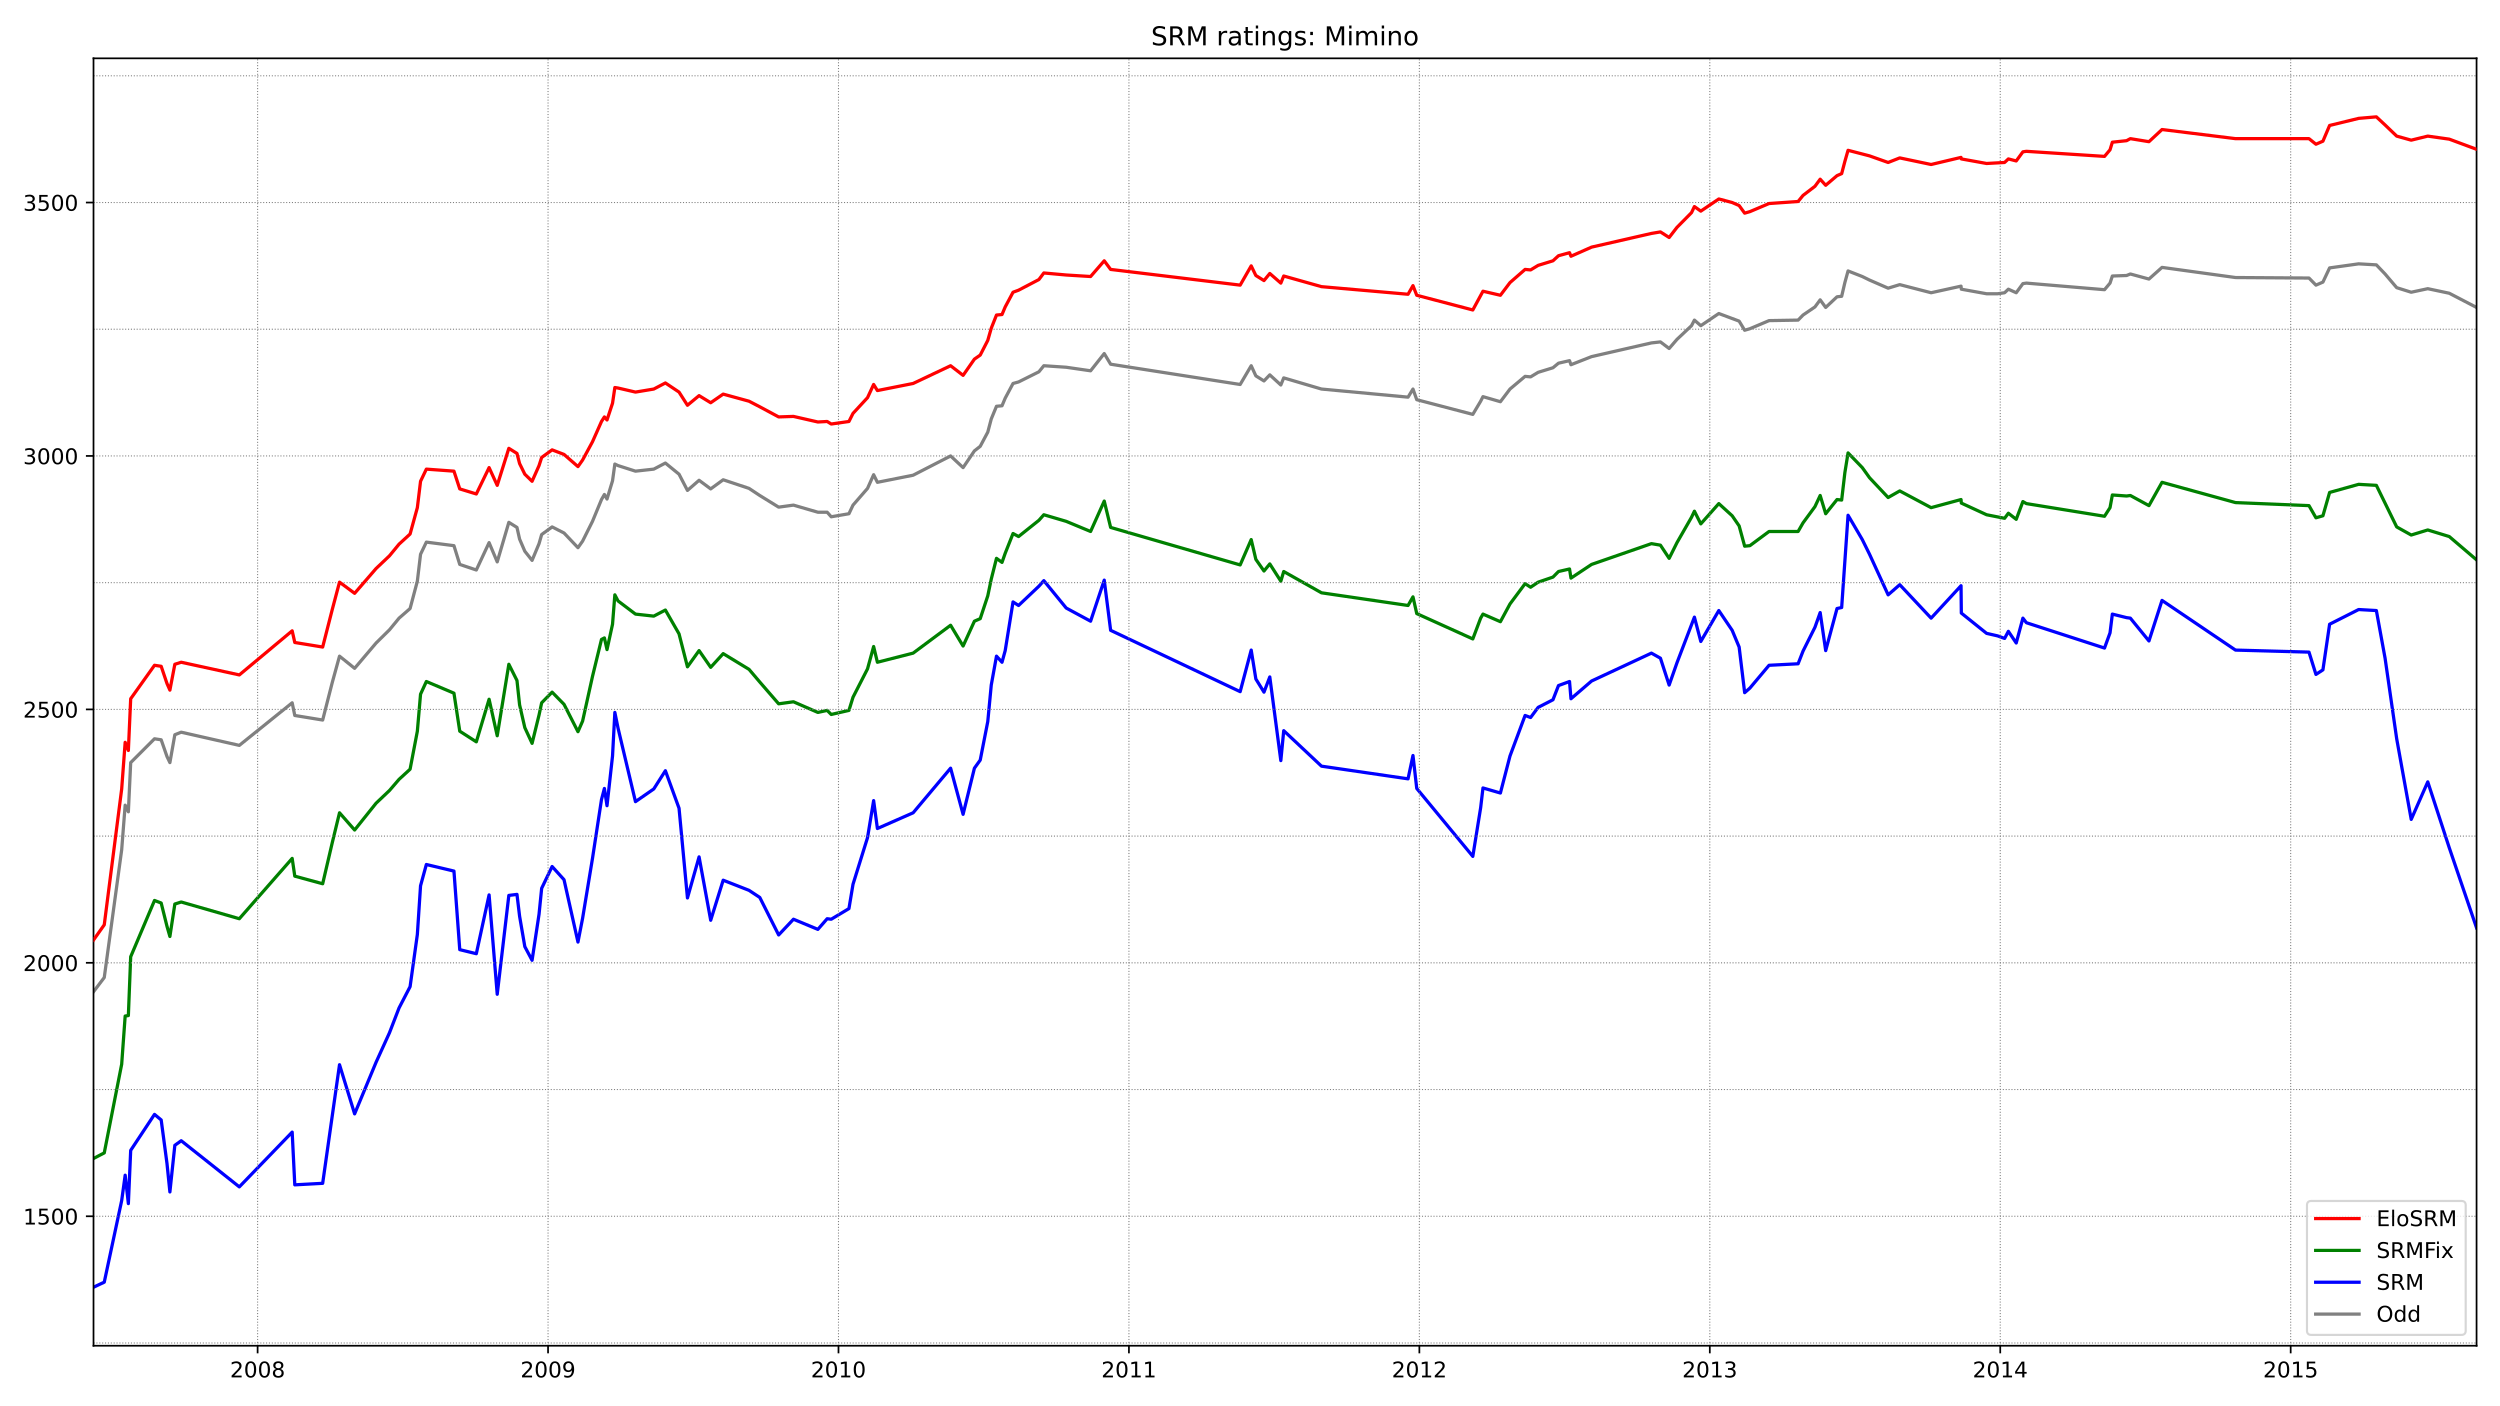 <?xml version="1.0" encoding="utf-8" standalone="no"?>
<!DOCTYPE svg PUBLIC "-//W3C//DTD SVG 1.1//EN"
  "http://www.w3.org/Graphics/SVG/1.1/DTD/svg11.dtd">
<!-- Created with matplotlib (https://matplotlib.org/) -->
<svg height="648pt" version="1.1" viewBox="0 0 1152 648" width="1152pt" xmlns="http://www.w3.org/2000/svg" xmlns:xlink="http://www.w3.org/1999/xlink">
 <defs>
  <style type="text/css">*{stroke-linecap:butt;stroke-linejoin:round;}</style>
 </defs>
 <g id="figure_1">
  <g id="patch_1">
   <path d="M 0 648 
L 1152 648 
L 1152 0 
L 0 0 
z
" style="fill:#ffffff;"/>
  </g>
  <g id="axes_1">
   <g id="patch_2">
    <path d="M 43.09 620.12 
L 1141.2 620.12 
L 1141.2 26.88 
L 43.09 26.88 
z
" style="fill:#ffffff;"/>
   </g>
   <g id="line2d_1">
    <path clip-path="url(#pd4ea4cf819)" d="M 43.09 456.984 
L 48.042 450.444 
L 56.072 391.585 
L 57.678 371.031 
L 59.15 374.068 
L 60.221 351.411 
L 71.195 340.434 
L 74.273 340.901 
L 76.95 348.609 
L 78.288 351.411 
L 80.564 338.565 
L 83.508 337.397 
L 110.275 343.47 
L 134.633 323.85 
L 135.837 329.69 
L 148.685 331.792 
L 153.102 314.508 
L 156.448 302.362 
L 163.407 307.968 
L 173.311 296.289 
L 179.467 290.217 
L 183.884 284.844 
L 188.969 280.407 
L 192.315 267.794 
L 193.787 255.415 
L 196.464 249.809 
L 209.178 251.444 
L 211.855 260.086 
L 219.484 262.655 
L 225.372 250.043 
L 229.12 258.918 
L 234.473 240.7 
L 238.22 243.036 
L 239.425 248.408 
L 241.834 254.013 
L 245.18 258.218 
L 248.392 250.51 
L 249.596 246.306 
L 254.414 242.802 
L 259.901 245.605 
L 266.326 252.378 
L 268.467 249.342 
L 273.017 240.233 
L 277.166 230.189 
L 278.504 227.854 
L 279.709 229.956 
L 282.252 221.547 
L 283.322 213.84 
L 284.795 214.54 
L 292.825 217.11 
L 301.256 216.175 
L 306.61 213.373 
L 312.9 218.511 
L 316.781 225.985 
L 322.134 221.314 
L 327.488 225.285 
L 333.243 221.08 
L 345.154 225.051 
L 350.106 228.321 
L 358.805 233.693 
L 365.631 232.759 
L 376.873 236.029 
L 381.155 236.029 
L 383.029 238.131 
L 391.193 236.729 
L 393.067 232.759 
L 399.758 225.051 
L 402.569 218.745 
L 404.309 222.248 
L 420.77 218.978 
L 438.035 210.103 
L 443.79 215.475 
L 449.009 207.767 
L 451.686 205.665 
L 455.166 199.125 
L 456.772 193.052 
L 459.181 187.213 
L 461.724 186.979 
L 463.196 183.476 
L 466.809 176.702 
L 469.352 176.002 
L 478.72 171.33 
L 480.996 168.527 
L 491.301 169.228 
L 502.543 170.863 
L 508.833 162.922 
L 511.778 167.827 
L 571.468 177.169 
L 576.553 168.527 
L 578.695 173.199 
L 582.442 175.535 
L 585.119 172.732 
L 590.204 177.403 
L 591.543 174.133 
L 608.941 179.272 
L 648.824 183.009 
L 651.099 179.272 
L 652.839 184.177 
L 678.669 190.95 
L 682.282 184.877 
L 683.353 182.775 
L 691.383 185.111 
L 695.8 179.272 
L 702.759 173.432 
L 705.302 173.666 
L 708.782 171.564 
L 715.607 169.462 
L 718.15 167.36 
L 723.236 166.192 
L 723.905 168.06 
L 733.407 164.323 
L 760.977 158.017 
L 765.126 157.55 
L 769.141 160.586 
L 772.754 156.382 
L 779.446 150.076 
L 780.784 147.506 
L 783.729 150.076 
L 792.026 144.47 
L 801.395 147.973 
L 803.938 152.178 
L 806.347 151.477 
L 815.18 147.74 
L 828.563 147.506 
L 830.838 145.171 
L 836.326 141.434 
L 838.735 138.164 
L 841.277 141.667 
L 846.497 136.762 
L 848.638 136.529 
L 850.111 130.222 
L 851.583 124.85 
L 858.141 127.419 
L 861.486 129.054 
L 870.052 132.792 
L 875.405 131.157 
L 889.859 134.894 
L 903.644 131.857 
L 903.778 133.259 
L 915.422 135.361 
L 920.507 135.361 
L 923.719 134.894 
L 925.459 133.259 
L 929.073 134.894 
L 932.151 130.689 
L 933.757 130.456 
L 969.758 133.492 
L 972.301 130.456 
L 973.372 127.186 
L 979.93 126.952 
L 981.67 126.252 
L 990.235 128.587 
L 996.258 123.215 
L 1030.118 127.887 
L 1063.978 128.12 
L 1067.19 131.39 
L 1070.402 129.989 
L 1073.48 123.449 
L 1086.863 121.58 
L 1095.027 122.047 
L 1099.042 126.252 
L 1104.396 132.558 
L 1111.087 134.66 
L 1118.716 133.025 
L 1128.62 135.127 
L 1141.2 141.667 
L 1141.2 141.667 
" style="fill:none;stroke:#808080;stroke-linecap:square;stroke-width:1.5;"/>
   </g>
   <g id="line2d_2">
    <path clip-path="url(#pd4ea4cf819)" d="M 43.09 593.155 
L 48.042 590.819 
L 56.072 553.214 
L 57.678 541.536 
L 59.15 554.616 
L 60.221 530.091 
L 71.195 513.508 
L 74.273 516.077 
L 76.95 536.164 
L 78.288 549.244 
L 80.564 527.755 
L 83.508 525.653 
L 110.275 546.908 
L 134.633 521.683 
L 135.837 545.974 
L 148.685 545.273 
L 156.448 490.618 
L 163.407 513.274 
L 173.311 489.45 
L 179.467 475.903 
L 183.884 464.458 
L 188.969 454.649 
L 192.315 430.591 
L 193.787 408.168 
L 196.464 398.359 
L 209.178 401.395 
L 211.855 437.598 
L 219.484 439.467 
L 225.372 412.373 
L 229.12 458.152 
L 234.473 412.606 
L 238.22 412.139 
L 239.425 422.183 
L 241.834 436.197 
L 245.18 442.503 
L 248.392 421.248 
L 249.596 409.336 
L 254.414 399.293 
L 259.901 405.366 
L 266.326 434.095 
L 268.467 423.117 
L 273.017 395.556 
L 277.166 368.462 
L 278.504 363.323 
L 279.709 371.265 
L 282.252 348.375 
L 283.322 328.288 
L 284.795 335.529 
L 292.825 369.396 
L 301.256 363.557 
L 306.61 355.148 
L 312.9 372.433 
L 316.781 413.774 
L 322.134 394.855 
L 327.488 424.051 
L 333.243 405.599 
L 345.154 410.271 
L 350.106 413.541 
L 358.805 430.825 
L 365.631 423.584 
L 376.873 428.255 
L 381.155 423.35 
L 383.029 423.584 
L 391.193 418.679 
L 393.067 407.468 
L 399.758 385.98 
L 402.569 368.929 
L 404.309 381.775 
L 420.77 374.535 
L 438.035 353.981 
L 443.79 375.235 
L 449.009 353.981 
L 451.686 350.244 
L 455.166 332.492 
L 456.772 315.675 
L 459.181 302.362 
L 461.724 305.165 
L 463.196 299.793 
L 466.809 277.37 
L 469.352 279.005 
L 478.72 270.13 
L 480.996 267.56 
L 491.301 280.173 
L 502.543 286.246 
L 508.833 267.327 
L 511.778 290.45 
L 571.468 318.712 
L 576.553 299.559 
L 578.695 312.873 
L 582.442 318.945 
L 585.119 311.938 
L 590.204 350.477 
L 591.543 336.697 
L 608.941 353.046 
L 648.824 358.886 
L 651.099 348.141 
L 652.839 363.323 
L 678.669 394.622 
L 682.282 372.199 
L 683.353 363.09 
L 691.383 365.426 
L 695.8 348.375 
L 702.759 329.69 
L 705.302 330.624 
L 708.782 325.952 
L 715.607 322.449 
L 718.15 315.909 
L 723.236 314.04 
L 723.905 321.982 
L 733.407 313.807 
L 760.977 300.961 
L 765.126 303.296 
L 769.141 315.675 
L 772.754 305.398 
L 780.784 284.377 
L 783.729 295.589 
L 792.026 281.341 
L 798.183 290.45 
L 801.395 298.158 
L 803.938 319.179 
L 806.347 317.077 
L 815.18 306.566 
L 828.563 305.866 
L 830.838 300.026 
L 836.326 289.049 
L 838.735 282.275 
L 841.277 299.793 
L 846.497 280.407 
L 848.638 279.94 
L 851.583 237.43 
L 858.141 248.641 
L 861.486 255.415 
L 870.052 274.1 
L 875.405 269.429 
L 889.859 284.844 
L 903.644 269.896 
L 903.778 282.509 
L 915.422 291.852 
L 920.507 293.019 
L 923.719 294.187 
L 925.459 290.917 
L 929.073 296.289 
L 932.151 284.844 
L 933.757 286.947 
L 969.758 298.625 
L 972.301 291.618 
L 973.372 282.976 
L 979.93 284.611 
L 981.67 284.844 
L 990.235 295.355 
L 996.258 276.67 
L 1030.118 299.559 
L 1063.978 300.494 
L 1067.19 310.771 
L 1070.402 308.668 
L 1073.48 287.647 
L 1086.863 280.874 
L 1095.027 281.341 
L 1099.042 303.296 
L 1104.396 340.434 
L 1111.087 377.571 
L 1118.716 360.287 
L 1128.62 390.651 
L 1141.2 427.555 
L 1141.2 427.555 
" style="fill:none;stroke:#0000ff;stroke-linecap:square;stroke-width:1.5;"/>
   </g>
   <g id="matplotlib.axis_1">
    <g id="xtick_1">
     <g id="line2d_3">
      <defs>
       <path d="M 0 0 
L 0 3.5 
" id="mccb95fe9ce" style="stroke:#000000;stroke-width:0.8;"/>
      </defs>
      <g>
       <use style="stroke:#000000;stroke-width:0.8;" x="118.706" xlink:href="#mccb95fe9ce" y="620.12"/>
      </g>
     </g>
     <g id="text_1">
      <!-- 2008 -->
      <g transform="translate(105.981 634.718)scale(0.1 -0.1)">
       <defs>
        <path d="M 19.188 8.297 
L 53.609 8.297 
L 53.609 0 
L 7.328 0 
L 7.328 8.297 
Q 12.938 14.109 22.625 23.891 
Q 32.328 33.688 34.812 36.531 
Q 39.547 41.844 41.422 45.531 
Q 43.312 49.219 43.312 52.781 
Q 43.312 58.594 39.234 62.25 
Q 35.156 65.922 28.609 65.922 
Q 23.969 65.922 18.812 64.312 
Q 13.672 62.703 7.812 59.422 
L 7.812 69.391 
Q 13.766 71.781 18.938 73 
Q 24.125 74.219 28.422 74.219 
Q 39.75 74.219 46.484 68.547 
Q 53.219 62.891 53.219 53.422 
Q 53.219 48.922 51.531 44.891 
Q 49.859 40.875 45.406 35.406 
Q 44.188 33.984 37.641 27.219 
Q 31.109 20.453 19.188 8.297 
z
" id="DejaVuSans-50"/>
        <path d="M 31.781 66.406 
Q 24.172 66.406 20.328 58.906 
Q 16.5 51.422 16.5 36.375 
Q 16.5 21.391 20.328 13.891 
Q 24.172 6.391 31.781 6.391 
Q 39.453 6.391 43.281 13.891 
Q 47.125 21.391 47.125 36.375 
Q 47.125 51.422 43.281 58.906 
Q 39.453 66.406 31.781 66.406 
z
M 31.781 74.219 
Q 44.047 74.219 50.516 64.516 
Q 56.984 54.828 56.984 36.375 
Q 56.984 17.969 50.516 8.266 
Q 44.047 -1.422 31.781 -1.422 
Q 19.531 -1.422 13.062 8.266 
Q 6.594 17.969 6.594 36.375 
Q 6.594 54.828 13.062 64.516 
Q 19.531 74.219 31.781 74.219 
z
" id="DejaVuSans-48"/>
        <path d="M 31.781 34.625 
Q 24.75 34.625 20.719 30.859 
Q 16.703 27.094 16.703 20.516 
Q 16.703 13.922 20.719 10.156 
Q 24.75 6.391 31.781 6.391 
Q 38.812 6.391 42.859 10.172 
Q 46.922 13.969 46.922 20.516 
Q 46.922 27.094 42.891 30.859 
Q 38.875 34.625 31.781 34.625 
z
M 21.922 38.812 
Q 15.578 40.375 12.031 44.719 
Q 8.5 49.078 8.5 55.328 
Q 8.5 64.062 14.719 69.141 
Q 20.953 74.219 31.781 74.219 
Q 42.672 74.219 48.875 69.141 
Q 55.078 64.062 55.078 55.328 
Q 55.078 49.078 51.531 44.719 
Q 48 40.375 41.703 38.812 
Q 48.828 37.156 52.797 32.312 
Q 56.781 27.484 56.781 20.516 
Q 56.781 9.906 50.312 4.234 
Q 43.844 -1.422 31.781 -1.422 
Q 19.734 -1.422 13.25 4.234 
Q 6.781 9.906 6.781 20.516 
Q 6.781 27.484 10.781 32.312 
Q 14.797 37.156 21.922 38.812 
z
M 18.312 54.391 
Q 18.312 48.734 21.844 45.562 
Q 25.391 42.391 31.781 42.391 
Q 38.141 42.391 41.719 45.562 
Q 45.312 48.734 45.312 54.391 
Q 45.312 60.062 41.719 63.234 
Q 38.141 66.406 31.781 66.406 
Q 25.391 66.406 21.844 63.234 
Q 18.312 60.062 18.312 54.391 
z
" id="DejaVuSans-56"/>
       </defs>
       <use xlink:href="#DejaVuSans-50"/>
       <use x="63.623" xlink:href="#DejaVuSans-48"/>
       <use x="127.246" xlink:href="#DejaVuSans-48"/>
       <use x="190.869" xlink:href="#DejaVuSans-56"/>
      </g>
     </g>
    </g>
    <g id="xtick_2">
     <g id="line2d_4">
      <g>
       <use style="stroke:#000000;stroke-width:0.8;" x="252.541" xlink:href="#mccb95fe9ce" y="620.12"/>
      </g>
     </g>
     <g id="text_2">
      <!-- 2009 -->
      <g transform="translate(239.816 634.718)scale(0.1 -0.1)">
       <defs>
        <path d="M 10.984 1.516 
L 10.984 10.5 
Q 14.703 8.734 18.5 7.812 
Q 22.312 6.891 25.984 6.891 
Q 35.75 6.891 40.891 13.453 
Q 46.047 20.016 46.781 33.406 
Q 43.953 29.203 39.594 26.953 
Q 35.25 24.703 29.984 24.703 
Q 19.047 24.703 12.672 31.312 
Q 6.297 37.938 6.297 49.422 
Q 6.297 60.641 12.938 67.422 
Q 19.578 74.219 30.609 74.219 
Q 43.266 74.219 49.922 64.516 
Q 56.594 54.828 56.594 36.375 
Q 56.594 19.141 48.406 8.859 
Q 40.234 -1.422 26.422 -1.422 
Q 22.703 -1.422 18.891 -0.688 
Q 15.094 0.047 10.984 1.516 
z
M 30.609 32.422 
Q 37.25 32.422 41.125 36.953 
Q 45.016 41.5 45.016 49.422 
Q 45.016 57.281 41.125 61.844 
Q 37.25 66.406 30.609 66.406 
Q 23.969 66.406 20.094 61.844 
Q 16.219 57.281 16.219 49.422 
Q 16.219 41.5 20.094 36.953 
Q 23.969 32.422 30.609 32.422 
z
" id="DejaVuSans-57"/>
       </defs>
       <use xlink:href="#DejaVuSans-50"/>
       <use x="63.623" xlink:href="#DejaVuSans-48"/>
       <use x="127.246" xlink:href="#DejaVuSans-48"/>
       <use x="190.869" xlink:href="#DejaVuSans-57"/>
      </g>
     </g>
    </g>
    <g id="xtick_3">
     <g id="line2d_5">
      <g>
       <use style="stroke:#000000;stroke-width:0.8;" x="386.375" xlink:href="#mccb95fe9ce" y="620.12"/>
      </g>
     </g>
     <g id="text_3">
      <!-- 2010 -->
      <g transform="translate(373.65 634.718)scale(0.1 -0.1)">
       <defs>
        <path d="M 12.406 8.297 
L 28.516 8.297 
L 28.516 63.922 
L 10.984 60.406 
L 10.984 69.391 
L 28.422 72.906 
L 38.281 72.906 
L 38.281 8.297 
L 54.391 8.297 
L 54.391 0 
L 12.406 0 
z
" id="DejaVuSans-49"/>
       </defs>
       <use xlink:href="#DejaVuSans-50"/>
       <use x="63.623" xlink:href="#DejaVuSans-48"/>
       <use x="127.246" xlink:href="#DejaVuSans-49"/>
       <use x="190.869" xlink:href="#DejaVuSans-48"/>
      </g>
     </g>
    </g>
    <g id="xtick_4">
     <g id="line2d_6">
      <g>
       <use style="stroke:#000000;stroke-width:0.8;" x="520.209" xlink:href="#mccb95fe9ce" y="620.12"/>
      </g>
     </g>
     <g id="text_4">
      <!-- 2011 -->
      <g transform="translate(507.484 634.718)scale(0.1 -0.1)">
       <use xlink:href="#DejaVuSans-50"/>
       <use x="63.623" xlink:href="#DejaVuSans-48"/>
       <use x="127.246" xlink:href="#DejaVuSans-49"/>
       <use x="190.869" xlink:href="#DejaVuSans-49"/>
      </g>
     </g>
    </g>
    <g id="xtick_5">
     <g id="line2d_7">
      <g>
       <use style="stroke:#000000;stroke-width:0.8;" x="654.043" xlink:href="#mccb95fe9ce" y="620.12"/>
      </g>
     </g>
     <g id="text_5">
      <!-- 2012 -->
      <g transform="translate(641.318 634.718)scale(0.1 -0.1)">
       <use xlink:href="#DejaVuSans-50"/>
       <use x="63.623" xlink:href="#DejaVuSans-48"/>
       <use x="127.246" xlink:href="#DejaVuSans-49"/>
       <use x="190.869" xlink:href="#DejaVuSans-50"/>
      </g>
     </g>
    </g>
    <g id="xtick_6">
     <g id="line2d_8">
      <g>
       <use style="stroke:#000000;stroke-width:0.8;" x="787.878" xlink:href="#mccb95fe9ce" y="620.12"/>
      </g>
     </g>
     <g id="text_6">
      <!-- 2013 -->
      <g transform="translate(775.153 634.718)scale(0.1 -0.1)">
       <defs>
        <path d="M 40.578 39.312 
Q 47.656 37.797 51.625 33 
Q 55.609 28.219 55.609 21.188 
Q 55.609 10.406 48.188 4.484 
Q 40.766 -1.422 27.094 -1.422 
Q 22.516 -1.422 17.656 -0.516 
Q 12.797 0.391 7.625 2.203 
L 7.625 11.719 
Q 11.719 9.328 16.594 8.109 
Q 21.484 6.891 26.812 6.891 
Q 36.078 6.891 40.938 10.547 
Q 45.797 14.203 45.797 21.188 
Q 45.797 27.641 41.281 31.266 
Q 36.766 34.906 28.719 34.906 
L 20.219 34.906 
L 20.219 43.016 
L 29.109 43.016 
Q 36.375 43.016 40.234 45.922 
Q 44.094 48.828 44.094 54.297 
Q 44.094 59.906 40.109 62.906 
Q 36.141 65.922 28.719 65.922 
Q 24.656 65.922 20.016 65.031 
Q 15.375 64.156 9.812 62.312 
L 9.812 71.094 
Q 15.438 72.656 20.344 73.438 
Q 25.25 74.219 29.594 74.219 
Q 40.828 74.219 47.359 69.109 
Q 53.906 64.016 53.906 55.328 
Q 53.906 49.266 50.438 45.094 
Q 46.969 40.922 40.578 39.312 
z
" id="DejaVuSans-51"/>
       </defs>
       <use xlink:href="#DejaVuSans-50"/>
       <use x="63.623" xlink:href="#DejaVuSans-48"/>
       <use x="127.246" xlink:href="#DejaVuSans-49"/>
       <use x="190.869" xlink:href="#DejaVuSans-51"/>
      </g>
     </g>
    </g>
    <g id="xtick_7">
     <g id="line2d_9">
      <g>
       <use style="stroke:#000000;stroke-width:0.8;" x="921.712" xlink:href="#mccb95fe9ce" y="620.12"/>
      </g>
     </g>
     <g id="text_7">
      <!-- 2014 -->
      <g transform="translate(908.987 634.718)scale(0.1 -0.1)">
       <defs>
        <path d="M 37.797 64.312 
L 12.891 25.391 
L 37.797 25.391 
z
M 35.203 72.906 
L 47.609 72.906 
L 47.609 25.391 
L 58.016 25.391 
L 58.016 17.188 
L 47.609 17.188 
L 47.609 0 
L 37.797 0 
L 37.797 17.188 
L 4.891 17.188 
L 4.891 26.703 
z
" id="DejaVuSans-52"/>
       </defs>
       <use xlink:href="#DejaVuSans-50"/>
       <use x="63.623" xlink:href="#DejaVuSans-48"/>
       <use x="127.246" xlink:href="#DejaVuSans-49"/>
       <use x="190.869" xlink:href="#DejaVuSans-52"/>
      </g>
     </g>
    </g>
    <g id="xtick_8">
     <g id="line2d_10">
      <g>
       <use style="stroke:#000000;stroke-width:0.8;" x="1055.546" xlink:href="#mccb95fe9ce" y="620.12"/>
      </g>
     </g>
     <g id="text_8">
      <!-- 2015 -->
      <g transform="translate(1042.821 634.718)scale(0.1 -0.1)">
       <defs>
        <path d="M 10.797 72.906 
L 49.516 72.906 
L 49.516 64.594 
L 19.828 64.594 
L 19.828 46.734 
Q 21.969 47.469 24.109 47.828 
Q 26.266 48.188 28.422 48.188 
Q 40.625 48.188 47.75 41.5 
Q 54.891 34.812 54.891 23.391 
Q 54.891 11.625 47.562 5.094 
Q 40.234 -1.422 26.906 -1.422 
Q 22.312 -1.422 17.547 -0.641 
Q 12.797 0.141 7.719 1.703 
L 7.719 11.625 
Q 12.109 9.234 16.797 8.062 
Q 21.484 6.891 26.703 6.891 
Q 35.156 6.891 40.078 11.328 
Q 45.016 15.766 45.016 23.391 
Q 45.016 31 40.078 35.438 
Q 35.156 39.891 26.703 39.891 
Q 22.75 39.891 18.812 39.016 
Q 14.891 38.141 10.797 36.281 
z
" id="DejaVuSans-53"/>
       </defs>
       <use xlink:href="#DejaVuSans-50"/>
       <use x="63.623" xlink:href="#DejaVuSans-48"/>
       <use x="127.246" xlink:href="#DejaVuSans-49"/>
       <use x="190.869" xlink:href="#DejaVuSans-53"/>
      </g>
     </g>
    </g>
   </g>
   <g id="matplotlib.axis_2">
    <g id="ytick_1">
     <g id="line2d_11">
      <defs>
       <path d="M 0 0 
L -3.5 0 
" id="m1ebeabcac2" style="stroke:#000000;stroke-width:0.8;"/>
      </defs>
      <g>
       <use style="stroke:#000000;stroke-width:0.8;" x="43.09" xlink:href="#m1ebeabcac2" y="560.455"/>
      </g>
     </g>
     <g id="text_9">
      <!-- 1500 -->
      <g transform="translate(10.64 564.254)scale(0.1 -0.1)">
       <use xlink:href="#DejaVuSans-49"/>
       <use x="63.623" xlink:href="#DejaVuSans-53"/>
       <use x="127.246" xlink:href="#DejaVuSans-48"/>
       <use x="190.869" xlink:href="#DejaVuSans-48"/>
      </g>
     </g>
    </g>
    <g id="ytick_2">
     <g id="line2d_12">
      <g>
       <use style="stroke:#000000;stroke-width:0.8;" x="43.09" xlink:href="#m1ebeabcac2" y="443.671"/>
      </g>
     </g>
     <g id="text_10">
      <!-- 2000 -->
      <g transform="translate(10.64 447.47)scale(0.1 -0.1)">
       <use xlink:href="#DejaVuSans-50"/>
       <use x="63.623" xlink:href="#DejaVuSans-48"/>
       <use x="127.246" xlink:href="#DejaVuSans-48"/>
       <use x="190.869" xlink:href="#DejaVuSans-48"/>
      </g>
     </g>
    </g>
    <g id="ytick_3">
     <g id="line2d_13">
      <g>
       <use style="stroke:#000000;stroke-width:0.8;" x="43.09" xlink:href="#m1ebeabcac2" y="326.887"/>
      </g>
     </g>
     <g id="text_11">
      <!-- 2500 -->
      <g transform="translate(10.64 330.686)scale(0.1 -0.1)">
       <use xlink:href="#DejaVuSans-50"/>
       <use x="63.623" xlink:href="#DejaVuSans-53"/>
       <use x="127.246" xlink:href="#DejaVuSans-48"/>
       <use x="190.869" xlink:href="#DejaVuSans-48"/>
      </g>
     </g>
    </g>
    <g id="ytick_4">
     <g id="line2d_14">
      <g>
       <use style="stroke:#000000;stroke-width:0.8;" x="43.09" xlink:href="#m1ebeabcac2" y="210.103"/>
      </g>
     </g>
     <g id="text_12">
      <!-- 3000 -->
      <g transform="translate(10.64 213.902)scale(0.1 -0.1)">
       <use xlink:href="#DejaVuSans-51"/>
       <use x="63.623" xlink:href="#DejaVuSans-48"/>
       <use x="127.246" xlink:href="#DejaVuSans-48"/>
       <use x="190.869" xlink:href="#DejaVuSans-48"/>
      </g>
     </g>
    </g>
    <g id="ytick_5">
     <g id="line2d_15">
      <g>
       <use style="stroke:#000000;stroke-width:0.8;" x="43.09" xlink:href="#m1ebeabcac2" y="93.318"/>
      </g>
     </g>
     <g id="text_13">
      <!-- 3500 -->
      <g transform="translate(10.64 97.118)scale(0.1 -0.1)">
       <use xlink:href="#DejaVuSans-51"/>
       <use x="63.623" xlink:href="#DejaVuSans-53"/>
       <use x="127.246" xlink:href="#DejaVuSans-48"/>
       <use x="190.869" xlink:href="#DejaVuSans-48"/>
      </g>
     </g>
    </g>
   </g>
   <g id="line2d_16">
    <path clip-path="url(#pd4ea4cf819)" d="M 43.09 533.828 
L 48.042 531.259 
L 56.072 490.385 
L 57.678 468.196 
L 59.15 467.962 
L 60.221 440.868 
L 71.195 414.942 
L 74.273 416.11 
L 76.95 426.854 
L 78.288 431.525 
L 80.564 416.577 
L 83.508 415.643 
L 110.275 423.35 
L 134.633 395.556 
L 135.837 403.731 
L 148.685 407.234 
L 153.102 388.315 
L 156.448 374.535 
L 163.407 382.476 
L 173.311 370.097 
L 179.467 364.258 
L 183.884 359.119 
L 188.969 354.448 
L 192.315 336.93 
L 193.787 319.88 
L 196.464 314.04 
L 209.178 319.413 
L 211.855 336.93 
L 219.484 341.835 
L 225.372 322.215 
L 229.12 339.032 
L 234.473 306.099 
L 238.22 313.573 
L 239.425 324.785 
L 241.834 335.295 
L 245.18 342.536 
L 248.392 329.456 
L 249.596 323.85 
L 254.414 318.945 
L 259.901 324.551 
L 266.326 337.164 
L 268.467 332.259 
L 273.017 311.705 
L 277.166 294.654 
L 278.504 293.954 
L 279.709 299.326 
L 282.252 287.647 
L 283.322 274.1 
L 284.795 276.903 
L 292.825 282.976 
L 301.256 283.91 
L 306.61 281.107 
L 312.9 292.085 
L 316.781 307.267 
L 322.134 299.793 
L 327.488 307.501 
L 333.243 301.194 
L 345.154 308.435 
L 350.106 314.274 
L 358.805 324.317 
L 365.631 323.383 
L 376.873 328.288 
L 381.155 327.354 
L 383.029 329.222 
L 391.193 327.354 
L 393.067 321.281 
L 399.758 308.201 
L 402.569 297.924 
L 404.309 305.165 
L 420.77 300.961 
L 438.035 288.114 
L 443.79 297.691 
L 449.009 286.246 
L 451.686 285.078 
L 455.166 274.567 
L 456.772 266.86 
L 459.181 257.283 
L 461.724 259.152 
L 463.196 254.948 
L 466.809 245.839 
L 469.352 247.24 
L 478.72 239.766 
L 480.996 237.197 
L 491.301 240.233 
L 502.543 244.904 
L 508.833 230.89 
L 511.778 243.036 
L 571.468 260.32 
L 576.553 248.641 
L 578.695 257.751 
L 582.442 263.123 
L 585.119 259.853 
L 590.204 267.794 
L 591.543 263.356 
L 608.941 273.166 
L 648.824 279.005 
L 651.099 275.035 
L 652.839 282.742 
L 678.669 294.421 
L 682.282 284.844 
L 683.353 282.976 
L 691.383 286.479 
L 695.8 278.305 
L 702.759 268.962 
L 705.302 270.597 
L 708.782 268.261 
L 715.607 265.925 
L 718.15 263.356 
L 723.236 262.188 
L 723.905 266.393 
L 733.407 260.086 
L 760.977 250.51 
L 765.126 251.211 
L 769.141 257.283 
L 772.754 250.043 
L 779.446 238.364 
L 780.784 235.562 
L 783.729 241.401 
L 792.026 232.058 
L 798.183 237.664 
L 801.395 242.335 
L 803.938 251.678 
L 806.347 251.444 
L 815.18 244.904 
L 828.563 244.904 
L 830.838 240.934 
L 836.326 233.459 
L 838.735 228.321 
L 841.277 236.729 
L 846.497 230.189 
L 848.638 230.423 
L 850.111 217.81 
L 851.583 208.701 
L 858.141 215.475 
L 861.486 220.146 
L 870.052 229.255 
L 875.405 226.219 
L 889.859 233.927 
L 903.644 230.189 
L 903.778 231.824 
L 915.422 237.197 
L 923.719 238.832 
L 925.459 236.496 
L 929.073 239.299 
L 932.151 231.124 
L 933.757 232.058 
L 969.758 237.897 
L 972.301 233.927 
L 973.372 228.087 
L 979.93 228.555 
L 981.67 228.321 
L 990.235 232.992 
L 996.258 222.248 
L 1030.118 231.591 
L 1063.978 232.992 
L 1067.19 238.598 
L 1070.402 237.664 
L 1073.48 226.92 
L 1086.863 223.182 
L 1095.027 223.65 
L 1104.396 242.802 
L 1111.087 246.539 
L 1118.716 244.204 
L 1128.62 247.24 
L 1141.2 257.984 
L 1141.2 257.984 
" style="fill:none;stroke:#008000;stroke-linecap:square;stroke-width:1.5;"/>
   </g>
   <g id="line2d_17">
    <path clip-path="url(#pd4ea4cf819)" d="M 43.09 618.847 
L 1141.2 618.847 
" style="fill:none;stroke:#808080;stroke-dasharray:0.5,0.825;stroke-dashoffset:0;stroke-width:0.5;"/>
   </g>
   <g id="line2d_18">
    <path clip-path="url(#pd4ea4cf819)" d="M 43.09 560.455 
L 1141.2 560.455 
" style="fill:none;stroke:#808080;stroke-dasharray:0.5,0.825;stroke-dashoffset:0;stroke-width:0.5;"/>
   </g>
   <g id="line2d_19">
    <path clip-path="url(#pd4ea4cf819)" d="M 43.09 502.063 
L 1141.2 502.063 
" style="fill:none;stroke:#808080;stroke-dasharray:0.5,0.825;stroke-dashoffset:0;stroke-width:0.5;"/>
   </g>
   <g id="line2d_20">
    <path clip-path="url(#pd4ea4cf819)" d="M 43.09 443.671 
L 1141.2 443.671 
" style="fill:none;stroke:#808080;stroke-dasharray:0.5,0.825;stroke-dashoffset:0;stroke-width:0.5;"/>
   </g>
   <g id="line2d_21">
    <path clip-path="url(#pd4ea4cf819)" d="M 43.09 385.279 
L 1141.2 385.279 
" style="fill:none;stroke:#808080;stroke-dasharray:0.5,0.825;stroke-dashoffset:0;stroke-width:0.5;"/>
   </g>
   <g id="line2d_22">
    <path clip-path="url(#pd4ea4cf819)" d="M 43.09 326.887 
L 1141.2 326.887 
" style="fill:none;stroke:#808080;stroke-dasharray:0.5,0.825;stroke-dashoffset:0;stroke-width:0.5;"/>
   </g>
   <g id="line2d_23">
    <path clip-path="url(#pd4ea4cf819)" d="M 43.09 268.495 
L 1141.2 268.495 
" style="fill:none;stroke:#808080;stroke-dasharray:0.5,0.825;stroke-dashoffset:0;stroke-width:0.5;"/>
   </g>
   <g id="line2d_24">
    <path clip-path="url(#pd4ea4cf819)" d="M 43.09 210.103 
L 1141.2 210.103 
" style="fill:none;stroke:#808080;stroke-dasharray:0.5,0.825;stroke-dashoffset:0;stroke-width:0.5;"/>
   </g>
   <g id="line2d_25">
    <path clip-path="url(#pd4ea4cf819)" d="M 43.09 151.711 
L 1141.2 151.711 
" style="fill:none;stroke:#808080;stroke-dasharray:0.5,0.825;stroke-dashoffset:0;stroke-width:0.5;"/>
   </g>
   <g id="line2d_26">
    <path clip-path="url(#pd4ea4cf819)" d="M 43.09 93.318 
L 1141.2 93.318 
" style="fill:none;stroke:#808080;stroke-dasharray:0.5,0.825;stroke-dashoffset:0;stroke-width:0.5;"/>
   </g>
   <g id="line2d_27">
    <path clip-path="url(#pd4ea4cf819)" d="M 43.09 34.926 
L 1141.2 34.926 
" style="fill:none;stroke:#808080;stroke-dasharray:0.5,0.825;stroke-dashoffset:0;stroke-width:0.5;"/>
   </g>
   <g id="line2d_28">
    <path clip-path="url(#pd4ea4cf819)" d="M 118.706 620.12 
L 118.706 26.88 
" style="fill:none;stroke:#808080;stroke-dasharray:0.5,0.825;stroke-dashoffset:0;stroke-width:0.5;"/>
   </g>
   <g id="line2d_29">
    <path clip-path="url(#pd4ea4cf819)" d="M 252.541 620.12 
L 252.541 26.88 
" style="fill:none;stroke:#808080;stroke-dasharray:0.5,0.825;stroke-dashoffset:0;stroke-width:0.5;"/>
   </g>
   <g id="line2d_30">
    <path clip-path="url(#pd4ea4cf819)" d="M 386.375 620.12 
L 386.375 26.88 
" style="fill:none;stroke:#808080;stroke-dasharray:0.5,0.825;stroke-dashoffset:0;stroke-width:0.5;"/>
   </g>
   <g id="line2d_31">
    <path clip-path="url(#pd4ea4cf819)" d="M 520.209 620.12 
L 520.209 26.88 
" style="fill:none;stroke:#808080;stroke-dasharray:0.5,0.825;stroke-dashoffset:0;stroke-width:0.5;"/>
   </g>
   <g id="line2d_32">
    <path clip-path="url(#pd4ea4cf819)" d="M 654.043 620.12 
L 654.043 26.88 
" style="fill:none;stroke:#808080;stroke-dasharray:0.5,0.825;stroke-dashoffset:0;stroke-width:0.5;"/>
   </g>
   <g id="line2d_33">
    <path clip-path="url(#pd4ea4cf819)" d="M 787.878 620.12 
L 787.878 26.88 
" style="fill:none;stroke:#808080;stroke-dasharray:0.5,0.825;stroke-dashoffset:0;stroke-width:0.5;"/>
   </g>
   <g id="line2d_34">
    <path clip-path="url(#pd4ea4cf819)" d="M 921.712 620.12 
L 921.712 26.88 
" style="fill:none;stroke:#808080;stroke-dasharray:0.5,0.825;stroke-dashoffset:0;stroke-width:0.5;"/>
   </g>
   <g id="line2d_35">
    <path clip-path="url(#pd4ea4cf819)" d="M 1055.546 620.12 
L 1055.546 26.88 
" style="fill:none;stroke:#808080;stroke-dasharray:0.5,0.825;stroke-dashoffset:0;stroke-width:0.5;"/>
   </g>
   <g id="patch_3">
    <path d="M 43.09 620.12 
L 43.09 26.88 
" style="fill:none;stroke:#000000;stroke-linecap:square;stroke-linejoin:miter;stroke-width:0.8;"/>
   </g>
   <g id="patch_4">
    <path d="M 1141.2 620.12 
L 1141.2 26.88 
" style="fill:none;stroke:#000000;stroke-linecap:square;stroke-linejoin:miter;stroke-width:0.8;"/>
   </g>
   <g id="patch_5">
    <path d="M 43.09 620.12 
L 1141.2 620.12 
" style="fill:none;stroke:#000000;stroke-linecap:square;stroke-linejoin:miter;stroke-width:0.8;"/>
   </g>
   <g id="patch_6">
    <path d="M 43.09 26.88 
L 1141.2 26.88 
" style="fill:none;stroke:#000000;stroke-linecap:square;stroke-linejoin:miter;stroke-width:0.8;"/>
   </g>
   <g id="line2d_36">
    <path clip-path="url(#pd4ea4cf819)" d="M 43.09 433.16 
L 48.042 426.153 
L 56.072 363.557 
L 57.678 342.069 
L 59.15 345.806 
L 60.221 321.982 
L 71.195 306.566 
L 74.273 307.033 
L 76.95 314.975 
L 78.288 318.011 
L 80.564 306.099 
L 83.508 305.165 
L 110.275 311.004 
L 134.633 290.684 
L 135.837 296.056 
L 148.685 298.158 
L 153.102 280.874 
L 156.448 268.261 
L 163.407 273.4 
L 173.311 261.955 
L 179.467 256.116 
L 183.884 250.743 
L 188.969 246.072 
L 192.315 233.927 
L 193.787 221.781 
L 196.464 216.175 
L 209.178 217.11 
L 211.855 225.285 
L 219.484 227.62 
L 225.372 215.475 
L 229.12 223.65 
L 234.473 206.599 
L 238.22 208.935 
L 239.425 213.606 
L 241.834 218.511 
L 245.18 221.781 
L 248.392 214.54 
L 249.596 210.803 
L 254.414 207.3 
L 259.901 209.402 
L 266.326 215.008 
L 268.467 211.971 
L 273.017 203.563 
L 277.166 194.22 
L 278.504 192.118 
L 279.709 193.519 
L 282.252 185.812 
L 283.322 178.571 
L 284.795 178.804 
L 292.825 180.673 
L 301.256 179.272 
L 306.61 176.469 
L 312.9 180.673 
L 316.781 186.746 
L 322.134 182.308 
L 327.488 185.578 
L 333.243 181.607 
L 345.154 184.877 
L 350.106 187.446 
L 358.805 192.118 
L 365.631 191.884 
L 376.873 194.454 
L 381.155 194.22 
L 383.029 195.388 
L 391.193 194.22 
L 393.067 190.483 
L 399.758 183.242 
L 402.569 177.169 
L 404.309 179.972 
L 420.77 176.702 
L 438.035 168.527 
L 443.79 172.965 
L 449.009 165.491 
L 451.686 163.623 
L 455.166 156.849 
L 456.772 151.243 
L 459.181 145.171 
L 461.724 144.937 
L 463.196 141.434 
L 466.809 134.66 
L 469.352 133.726 
L 478.72 128.821 
L 480.996 125.784 
L 491.301 126.719 
L 502.543 127.419 
L 508.833 120.179 
L 511.778 124.149 
L 571.468 131.39 
L 576.553 122.515 
L 578.695 126.952 
L 582.442 129.288 
L 585.119 126.018 
L 590.204 130.456 
L 591.543 127.186 
L 608.941 132.091 
L 648.824 135.594 
L 651.099 131.624 
L 652.839 136.061 
L 678.669 142.835 
L 683.353 134.193 
L 691.383 136.061 
L 695.8 130.222 
L 702.759 124.149 
L 705.302 124.383 
L 708.782 122.281 
L 715.607 120.179 
L 718.15 117.843 
L 723.236 116.442 
L 723.905 118.077 
L 733.407 113.872 
L 760.977 107.566 
L 765.126 106.865 
L 769.141 109.435 
L 772.754 104.763 
L 779.446 97.99 
L 780.784 95.187 
L 783.729 97.289 
L 792.026 91.684 
L 798.183 93.318 
L 801.395 94.72 
L 803.938 98.223 
L 806.347 97.523 
L 815.18 93.786 
L 828.563 92.851 
L 830.838 90.049 
L 836.326 85.844 
L 838.735 82.574 
L 841.277 85.377 
L 846.497 80.939 
L 848.638 80.005 
L 850.111 74.399 
L 851.583 69.261 
L 861.486 71.83 
L 870.052 74.867 
L 875.405 72.764 
L 889.859 75.801 
L 903.644 72.531 
L 903.778 73.232 
L 915.422 75.334 
L 923.719 74.867 
L 925.459 73.232 
L 929.073 74.166 
L 932.151 69.962 
L 933.757 69.728 
L 969.758 72.064 
L 972.301 69.027 
L 973.372 65.524 
L 979.93 64.823 
L 981.67 63.889 
L 990.235 65.29 
L 996.258 59.685 
L 1030.118 63.889 
L 1063.978 63.889 
L 1067.19 66.458 
L 1070.402 65.057 
L 1073.48 57.816 
L 1086.863 54.546 
L 1095.027 53.845 
L 1099.042 57.583 
L 1104.396 62.721 
L 1111.087 64.59 
L 1118.716 62.721 
L 1128.62 64.122 
L 1141.2 68.794 
L 1141.2 68.794 
" style="fill:none;stroke:#ff0000;stroke-linecap:square;stroke-width:1.5;"/>
   </g>
   <g id="text_14">
    <!-- SRM ratings: Mimino -->
    <g transform="translate(530.427 20.88)scale(0.12 -0.12)">
     <defs>
      <path d="M 53.516 70.516 
L 53.516 60.891 
Q 47.906 63.578 42.922 64.891 
Q 37.938 66.219 33.297 66.219 
Q 25.25 66.219 20.875 63.094 
Q 16.5 59.969 16.5 54.203 
Q 16.5 49.359 19.406 46.891 
Q 22.312 44.438 30.422 42.922 
L 36.375 41.703 
Q 47.406 39.594 52.656 34.297 
Q 57.906 29 57.906 20.125 
Q 57.906 9.516 50.797 4.047 
Q 43.703 -1.422 29.984 -1.422 
Q 24.812 -1.422 18.969 -0.25 
Q 13.141 0.922 6.891 3.219 
L 6.891 13.375 
Q 12.891 10.016 18.656 8.297 
Q 24.422 6.594 29.984 6.594 
Q 38.422 6.594 43.016 9.906 
Q 47.609 13.234 47.609 19.391 
Q 47.609 24.75 44.312 27.781 
Q 41.016 30.812 33.5 32.328 
L 27.484 33.5 
Q 16.453 35.688 11.516 40.375 
Q 6.594 45.062 6.594 53.422 
Q 6.594 63.094 13.406 68.656 
Q 20.219 74.219 32.172 74.219 
Q 37.312 74.219 42.625 73.281 
Q 47.953 72.359 53.516 70.516 
z
" id="DejaVuSans-83"/>
      <path d="M 44.391 34.188 
Q 47.562 33.109 50.562 29.594 
Q 53.562 26.078 56.594 19.922 
L 66.609 0 
L 56 0 
L 46.688 18.703 
Q 43.062 26.031 39.672 28.422 
Q 36.281 30.812 30.422 30.812 
L 19.672 30.812 
L 19.672 0 
L 9.812 0 
L 9.812 72.906 
L 32.078 72.906 
Q 44.578 72.906 50.734 67.672 
Q 56.891 62.453 56.891 51.906 
Q 56.891 45.016 53.688 40.469 
Q 50.484 35.938 44.391 34.188 
z
M 19.672 64.797 
L 19.672 38.922 
L 32.078 38.922 
Q 39.203 38.922 42.844 42.219 
Q 46.484 45.516 46.484 51.906 
Q 46.484 58.297 42.844 61.547 
Q 39.203 64.797 32.078 64.797 
z
" id="DejaVuSans-82"/>
      <path d="M 9.812 72.906 
L 24.516 72.906 
L 43.109 23.297 
L 61.812 72.906 
L 76.516 72.906 
L 76.516 0 
L 66.891 0 
L 66.891 64.016 
L 48.094 14.016 
L 38.188 14.016 
L 19.391 64.016 
L 19.391 0 
L 9.812 0 
z
" id="DejaVuSans-77"/>
      <path id="DejaVuSans-32"/>
      <path d="M 41.109 46.297 
Q 39.594 47.172 37.812 47.578 
Q 36.031 48 33.891 48 
Q 26.266 48 22.188 43.047 
Q 18.109 38.094 18.109 28.812 
L 18.109 0 
L 9.078 0 
L 9.078 54.688 
L 18.109 54.688 
L 18.109 46.188 
Q 20.953 51.172 25.484 53.578 
Q 30.031 56 36.531 56 
Q 37.453 56 38.578 55.875 
Q 39.703 55.766 41.062 55.516 
z
" id="DejaVuSans-114"/>
      <path d="M 34.281 27.484 
Q 23.391 27.484 19.188 25 
Q 14.984 22.516 14.984 16.5 
Q 14.984 11.719 18.141 8.906 
Q 21.297 6.109 26.703 6.109 
Q 34.188 6.109 38.703 11.406 
Q 43.219 16.703 43.219 25.484 
L 43.219 27.484 
z
M 52.203 31.203 
L 52.203 0 
L 43.219 0 
L 43.219 8.297 
Q 40.141 3.328 35.547 0.953 
Q 30.953 -1.422 24.312 -1.422 
Q 15.922 -1.422 10.953 3.297 
Q 6 8.016 6 15.922 
Q 6 25.141 12.172 29.828 
Q 18.359 34.516 30.609 34.516 
L 43.219 34.516 
L 43.219 35.406 
Q 43.219 41.609 39.141 45 
Q 35.062 48.391 27.688 48.391 
Q 23 48.391 18.547 47.266 
Q 14.109 46.141 10.016 43.891 
L 10.016 52.203 
Q 14.938 54.109 19.578 55.047 
Q 24.219 56 28.609 56 
Q 40.484 56 46.344 49.844 
Q 52.203 43.703 52.203 31.203 
z
" id="DejaVuSans-97"/>
      <path d="M 18.312 70.219 
L 18.312 54.688 
L 36.812 54.688 
L 36.812 47.703 
L 18.312 47.703 
L 18.312 18.016 
Q 18.312 11.328 20.141 9.422 
Q 21.969 7.516 27.594 7.516 
L 36.812 7.516 
L 36.812 0 
L 27.594 0 
Q 17.188 0 13.234 3.875 
Q 9.281 7.766 9.281 18.016 
L 9.281 47.703 
L 2.688 47.703 
L 2.688 54.688 
L 9.281 54.688 
L 9.281 70.219 
z
" id="DejaVuSans-116"/>
      <path d="M 9.422 54.688 
L 18.406 54.688 
L 18.406 0 
L 9.422 0 
z
M 9.422 75.984 
L 18.406 75.984 
L 18.406 64.594 
L 9.422 64.594 
z
" id="DejaVuSans-105"/>
      <path d="M 54.891 33.016 
L 54.891 0 
L 45.906 0 
L 45.906 32.719 
Q 45.906 40.484 42.875 44.328 
Q 39.844 48.188 33.797 48.188 
Q 26.516 48.188 22.312 43.547 
Q 18.109 38.922 18.109 30.906 
L 18.109 0 
L 9.078 0 
L 9.078 54.688 
L 18.109 54.688 
L 18.109 46.188 
Q 21.344 51.125 25.703 53.562 
Q 30.078 56 35.797 56 
Q 45.219 56 50.047 50.172 
Q 54.891 44.344 54.891 33.016 
z
" id="DejaVuSans-110"/>
      <path d="M 45.406 27.984 
Q 45.406 37.75 41.375 43.109 
Q 37.359 48.484 30.078 48.484 
Q 22.859 48.484 18.828 43.109 
Q 14.797 37.75 14.797 27.984 
Q 14.797 18.266 18.828 12.891 
Q 22.859 7.516 30.078 7.516 
Q 37.359 7.516 41.375 12.891 
Q 45.406 18.266 45.406 27.984 
z
M 54.391 6.781 
Q 54.391 -7.172 48.188 -13.984 
Q 42 -20.797 29.203 -20.797 
Q 24.469 -20.797 20.266 -20.094 
Q 16.062 -19.391 12.109 -17.922 
L 12.109 -9.188 
Q 16.062 -11.328 19.922 -12.344 
Q 23.781 -13.375 27.781 -13.375 
Q 36.625 -13.375 41.016 -8.766 
Q 45.406 -4.156 45.406 5.172 
L 45.406 9.625 
Q 42.625 4.781 38.281 2.391 
Q 33.938 0 27.875 0 
Q 17.828 0 11.672 7.656 
Q 5.516 15.328 5.516 27.984 
Q 5.516 40.672 11.672 48.328 
Q 17.828 56 27.875 56 
Q 33.938 56 38.281 53.609 
Q 42.625 51.219 45.406 46.391 
L 45.406 54.688 
L 54.391 54.688 
z
" id="DejaVuSans-103"/>
      <path d="M 44.281 53.078 
L 44.281 44.578 
Q 40.484 46.531 36.375 47.5 
Q 32.281 48.484 27.875 48.484 
Q 21.188 48.484 17.844 46.438 
Q 14.5 44.391 14.5 40.281 
Q 14.5 37.156 16.891 35.375 
Q 19.281 33.594 26.516 31.984 
L 29.594 31.297 
Q 39.156 29.25 43.188 25.516 
Q 47.219 21.781 47.219 15.094 
Q 47.219 7.469 41.188 3.016 
Q 35.156 -1.422 24.609 -1.422 
Q 20.219 -1.422 15.453 -0.562 
Q 10.688 0.297 5.422 2 
L 5.422 11.281 
Q 10.406 8.688 15.234 7.391 
Q 20.062 6.109 24.812 6.109 
Q 31.156 6.109 34.562 8.281 
Q 37.984 10.453 37.984 14.406 
Q 37.984 18.062 35.516 20.016 
Q 33.062 21.969 24.703 23.781 
L 21.578 24.516 
Q 13.234 26.266 9.516 29.906 
Q 5.812 33.547 5.812 39.891 
Q 5.812 47.609 11.281 51.797 
Q 16.75 56 26.812 56 
Q 31.781 56 36.172 55.266 
Q 40.578 54.547 44.281 53.078 
z
" id="DejaVuSans-115"/>
      <path d="M 11.719 12.406 
L 22.016 12.406 
L 22.016 0 
L 11.719 0 
z
M 11.719 51.703 
L 22.016 51.703 
L 22.016 39.312 
L 11.719 39.312 
z
" id="DejaVuSans-58"/>
      <path d="M 52 44.188 
Q 55.375 50.25 60.062 53.125 
Q 64.75 56 71.094 56 
Q 79.641 56 84.281 50.016 
Q 88.922 44.047 88.922 33.016 
L 88.922 0 
L 79.891 0 
L 79.891 32.719 
Q 79.891 40.578 77.094 44.375 
Q 74.312 48.188 68.609 48.188 
Q 61.625 48.188 57.562 43.547 
Q 53.516 38.922 53.516 30.906 
L 53.516 0 
L 44.484 0 
L 44.484 32.719 
Q 44.484 40.625 41.703 44.406 
Q 38.922 48.188 33.109 48.188 
Q 26.219 48.188 22.156 43.531 
Q 18.109 38.875 18.109 30.906 
L 18.109 0 
L 9.078 0 
L 9.078 54.688 
L 18.109 54.688 
L 18.109 46.188 
Q 21.188 51.219 25.484 53.609 
Q 29.781 56 35.688 56 
Q 41.656 56 45.828 52.969 
Q 50 49.953 52 44.188 
z
" id="DejaVuSans-109"/>
      <path d="M 30.609 48.391 
Q 23.391 48.391 19.188 42.75 
Q 14.984 37.109 14.984 27.297 
Q 14.984 17.484 19.156 11.844 
Q 23.344 6.203 30.609 6.203 
Q 37.797 6.203 41.984 11.859 
Q 46.188 17.531 46.188 27.297 
Q 46.188 37.016 41.984 42.703 
Q 37.797 48.391 30.609 48.391 
z
M 30.609 56 
Q 42.328 56 49.016 48.375 
Q 55.719 40.766 55.719 27.297 
Q 55.719 13.875 49.016 6.219 
Q 42.328 -1.422 30.609 -1.422 
Q 18.844 -1.422 12.172 6.219 
Q 5.516 13.875 5.516 27.297 
Q 5.516 40.766 12.172 48.375 
Q 18.844 56 30.609 56 
z
" id="DejaVuSans-111"/>
     </defs>
     <use xlink:href="#DejaVuSans-83"/>
     <use x="63.477" xlink:href="#DejaVuSans-82"/>
     <use x="132.959" xlink:href="#DejaVuSans-77"/>
     <use x="219.238" xlink:href="#DejaVuSans-32"/>
     <use x="251.025" xlink:href="#DejaVuSans-114"/>
     <use x="292.139" xlink:href="#DejaVuSans-97"/>
     <use x="353.418" xlink:href="#DejaVuSans-116"/>
     <use x="392.627" xlink:href="#DejaVuSans-105"/>
     <use x="420.41" xlink:href="#DejaVuSans-110"/>
     <use x="483.789" xlink:href="#DejaVuSans-103"/>
     <use x="547.266" xlink:href="#DejaVuSans-115"/>
     <use x="599.365" xlink:href="#DejaVuSans-58"/>
     <use x="633.057" xlink:href="#DejaVuSans-32"/>
     <use x="664.844" xlink:href="#DejaVuSans-77"/>
     <use x="751.123" xlink:href="#DejaVuSans-105"/>
     <use x="778.906" xlink:href="#DejaVuSans-109"/>
     <use x="876.318" xlink:href="#DejaVuSans-105"/>
     <use x="904.102" xlink:href="#DejaVuSans-110"/>
     <use x="967.48" xlink:href="#DejaVuSans-111"/>
    </g>
   </g>
   <g id="legend_1">
    <g id="patch_7">
     <path d="M 1065.059 615.12 
L 1134.2 615.12 
Q 1136.2 615.12 1136.2 613.12 
L 1136.2 555.408 
Q 1136.2 553.408 1134.2 553.408 
L 1065.059 553.408 
Q 1063.059 553.408 1063.059 555.408 
L 1063.059 613.12 
Q 1063.059 615.12 1065.059 615.12 
z
" style="fill:#ffffff;opacity:0.8;stroke:#cccccc;stroke-linejoin:miter;"/>
    </g>
    <g id="line2d_37">
     <path d="M 1067.059 561.506 
L 1087.059 561.506 
" style="fill:none;stroke:#ff0000;stroke-linecap:square;stroke-width:1.5;"/>
    </g>
    <g id="line2d_38"/>
    <g id="text_15">
     <!-- EloSRM -->
     <g transform="translate(1095.059 565.006)scale(0.1 -0.1)">
      <defs>
       <path d="M 9.812 72.906 
L 55.906 72.906 
L 55.906 64.594 
L 19.672 64.594 
L 19.672 43.016 
L 54.391 43.016 
L 54.391 34.719 
L 19.672 34.719 
L 19.672 8.297 
L 56.781 8.297 
L 56.781 0 
L 9.812 0 
z
" id="DejaVuSans-69"/>
       <path d="M 9.422 75.984 
L 18.406 75.984 
L 18.406 0 
L 9.422 0 
z
" id="DejaVuSans-108"/>
      </defs>
      <use xlink:href="#DejaVuSans-69"/>
      <use x="63.184" xlink:href="#DejaVuSans-108"/>
      <use x="90.967" xlink:href="#DejaVuSans-111"/>
      <use x="152.148" xlink:href="#DejaVuSans-83"/>
      <use x="215.625" xlink:href="#DejaVuSans-82"/>
      <use x="285.107" xlink:href="#DejaVuSans-77"/>
     </g>
    </g>
    <g id="line2d_39">
     <path d="M 1067.059 576.184 
L 1087.059 576.184 
" style="fill:none;stroke:#008000;stroke-linecap:square;stroke-width:1.5;"/>
    </g>
    <g id="line2d_40"/>
    <g id="text_16">
     <!-- SRMFix -->
     <g transform="translate(1095.059 579.684)scale(0.1 -0.1)">
      <defs>
       <path d="M 9.812 72.906 
L 51.703 72.906 
L 51.703 64.594 
L 19.672 64.594 
L 19.672 43.109 
L 48.578 43.109 
L 48.578 34.812 
L 19.672 34.812 
L 19.672 0 
L 9.812 0 
z
" id="DejaVuSans-70"/>
       <path d="M 54.891 54.688 
L 35.109 28.078 
L 55.906 0 
L 45.312 0 
L 29.391 21.484 
L 13.484 0 
L 2.875 0 
L 24.125 28.609 
L 4.688 54.688 
L 15.281 54.688 
L 29.781 35.203 
L 44.281 54.688 
z
" id="DejaVuSans-120"/>
      </defs>
      <use xlink:href="#DejaVuSans-83"/>
      <use x="63.477" xlink:href="#DejaVuSans-82"/>
      <use x="132.959" xlink:href="#DejaVuSans-77"/>
      <use x="219.238" xlink:href="#DejaVuSans-70"/>
      <use x="269.508" xlink:href="#DejaVuSans-105"/>
      <use x="297.291" xlink:href="#DejaVuSans-120"/>
     </g>
    </g>
    <g id="line2d_41">
     <path d="M 1067.059 590.862 
L 1087.059 590.862 
" style="fill:none;stroke:#0000ff;stroke-linecap:square;stroke-width:1.5;"/>
    </g>
    <g id="line2d_42"/>
    <g id="text_17">
     <!-- SRM -->
     <g transform="translate(1095.059 594.362)scale(0.1 -0.1)">
      <use xlink:href="#DejaVuSans-83"/>
      <use x="63.477" xlink:href="#DejaVuSans-82"/>
      <use x="132.959" xlink:href="#DejaVuSans-77"/>
     </g>
    </g>
    <g id="line2d_43">
     <path d="M 1067.059 605.54 
L 1087.059 605.54 
" style="fill:none;stroke:#808080;stroke-linecap:square;stroke-width:1.5;"/>
    </g>
    <g id="line2d_44"/>
    <g id="text_18">
     <!-- Odd -->
     <g transform="translate(1095.059 609.04)scale(0.1 -0.1)">
      <defs>
       <path d="M 39.406 66.219 
Q 28.656 66.219 22.328 58.203 
Q 16.016 50.203 16.016 36.375 
Q 16.016 22.609 22.328 14.594 
Q 28.656 6.594 39.406 6.594 
Q 50.141 6.594 56.422 14.594 
Q 62.703 22.609 62.703 36.375 
Q 62.703 50.203 56.422 58.203 
Q 50.141 66.219 39.406 66.219 
z
M 39.406 74.219 
Q 54.734 74.219 63.906 63.938 
Q 73.094 53.656 73.094 36.375 
Q 73.094 19.141 63.906 8.859 
Q 54.734 -1.422 39.406 -1.422 
Q 24.031 -1.422 14.812 8.828 
Q 5.609 19.094 5.609 36.375 
Q 5.609 53.656 14.812 63.938 
Q 24.031 74.219 39.406 74.219 
z
" id="DejaVuSans-79"/>
       <path d="M 45.406 46.391 
L 45.406 75.984 
L 54.391 75.984 
L 54.391 0 
L 45.406 0 
L 45.406 8.203 
Q 42.578 3.328 38.25 0.953 
Q 33.938 -1.422 27.875 -1.422 
Q 17.969 -1.422 11.734 6.484 
Q 5.516 14.406 5.516 27.297 
Q 5.516 40.188 11.734 48.094 
Q 17.969 56 27.875 56 
Q 33.938 56 38.25 53.625 
Q 42.578 51.266 45.406 46.391 
z
M 14.797 27.297 
Q 14.797 17.391 18.875 11.75 
Q 22.953 6.109 30.078 6.109 
Q 37.203 6.109 41.297 11.75 
Q 45.406 17.391 45.406 27.297 
Q 45.406 37.203 41.297 42.844 
Q 37.203 48.484 30.078 48.484 
Q 22.953 48.484 18.875 42.844 
Q 14.797 37.203 14.797 27.297 
z
" id="DejaVuSans-100"/>
      </defs>
      <use xlink:href="#DejaVuSans-79"/>
      <use x="78.711" xlink:href="#DejaVuSans-100"/>
      <use x="142.188" xlink:href="#DejaVuSans-100"/>
     </g>
    </g>
   </g>
  </g>
 </g>
 <defs>
  <clipPath id="pd4ea4cf819">
   <rect height="593.24" width="1098.11" x="43.09" y="26.88"/>
  </clipPath>
 </defs>
</svg>
